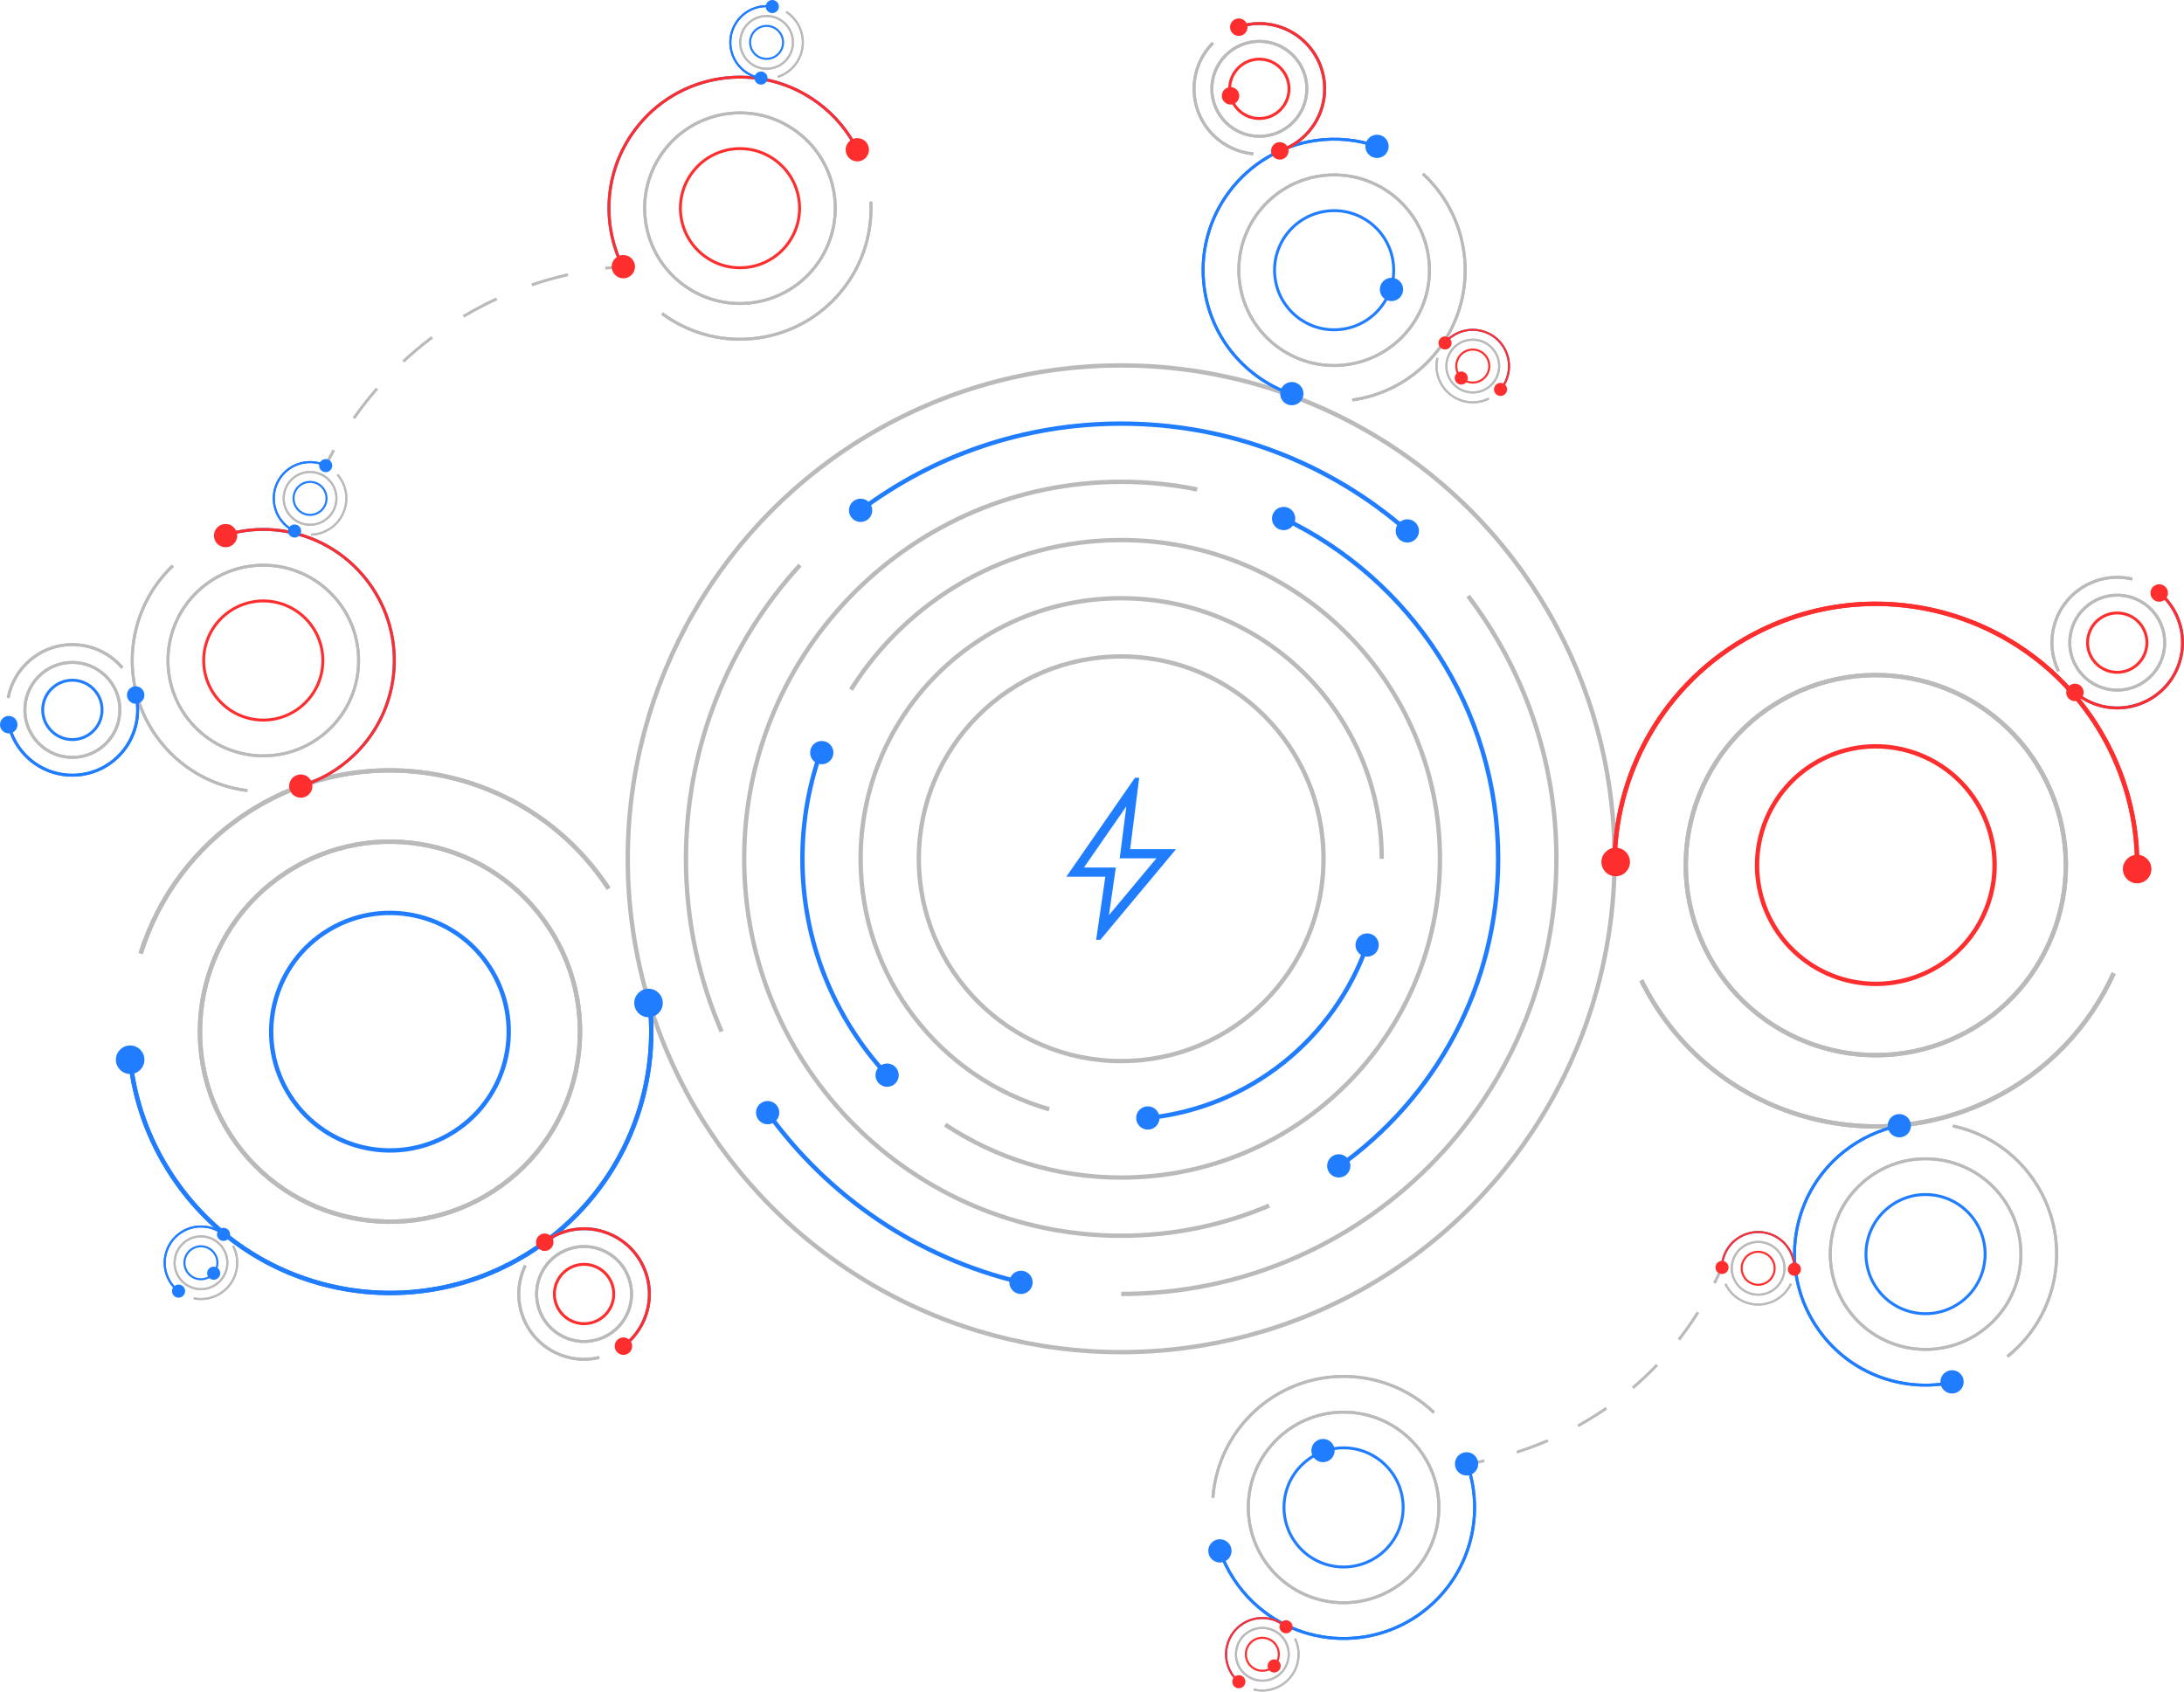 <?xml version="1.0" encoding="UTF-8"?>
<svg id="Layer_2" data-name="Layer 2" xmlns="http://www.w3.org/2000/svg" viewBox="0 0 749.85 580.84">
  <defs>
    <style>
      .cls-1, .cls-2, .cls-3, .cls-4, .cls-5, .cls-6, .cls-7, .cls-8, .cls-9, .cls-10, .cls-11, .cls-12, .cls-13 {
        fill: none;
      }

      .cls-1, .cls-3, .cls-4 {
        stroke: #207dff;
      }

      .cls-1, .cls-9, .cls-11 {
        stroke-width: .7px;
      }

      .cls-2, .cls-8, .cls-9 {
        stroke: #ff2e2e;
      }

      .cls-14 {
        fill: #207dff;
      }

      .cls-3, .cls-8, .cls-10, .cls-12, .cls-13 {
        stroke-width: 1.5px;
      }

      .cls-15 {
        fill: #ff2e2e;
      }

      .cls-5, .cls-6, .cls-7, .cls-10, .cls-11, .cls-13 {
        stroke: #bababa;
      }

      .cls-6 {
        stroke-dasharray: 11.47 11.47;
      }

      .cls-7 {
        stroke-dasharray: 12.94 12.94;
      }

      .cls-16 {
        fill: #207dff;
      }

      .cls-12 {
        stroke: #207dff;
      }

      .cls-12, .cls-13 {
        stroke-miterlimit: 10;
      }
    </style>
  </defs>
  <g id="Layer_1-2" data-name="Layer 1">
    <g>
      <g>
        <path class="cls-5" d="M111.82,159.88c.75-1.53,1.68-3.32,2.78-5.31"/>
        <path class="cls-7" d="M121.48,143.61c6.83-9.71,16.93-21.15,31.44-31.02,18-12.25,35.78-17.36,48.48-19.55"/>
        <path class="cls-5" d="M207.8,92.1c2.28-.27,4.28-.44,5.97-.56"/>
      </g>
      <g>
        <path class="cls-5" d="M503.76,502.69c1.66-.27,3.64-.62,5.9-1.11"/>
        <path class="cls-6" d="M520.74,498.64c11.77-3.75,26.63-10.52,40.81-22.91,11.63-10.17,19.36-21.11,24.4-30.07"/>
        <path class="cls-5" d="M588.64,440.6c.99-1.98,1.83-3.8,2.54-5.43"/>
      </g>
      <g>
        <circle class="cls-13" cx="384.94" cy="294.88" r="169.41"/>
        <path class="cls-12" d="M295.48,175.19c24.94-18.67,55.91-29.73,89.47-29.73,37.62,0,71.98,13.9,98.25,36.84"/>
        <path class="cls-13" d="M247.75,354.2c-7.87-18.18-12.24-38.24-12.24-59.32,0-38.87,14.84-74.26,39.16-100.84"/>
        <path class="cls-12" d="M350.55,440.33c-35.6-8.39-66.28-29.5-86.98-58.28"/>
        <path class="cls-13" d="M504.07,204.66c19.02,25.07,30.3,56.33,30.3,90.22,0,82.52-66.9,149.42-149.42,149.42"/>
        <path class="cls-12" d="M440.72,178.05c43.56,20.84,73.65,65.32,73.65,116.83,0,43.66-21.61,82.27-54.72,105.71"/>
        <path class="cls-13" d="M435.75,413.97c-15.6,6.66-32.77,10.35-50.8,10.35-71.49,0-129.44-57.95-129.44-129.44s57.95-129.44,129.44-129.44c8.94,0,17.66.91,26.09,2.63"/>
        <path class="cls-12" d="M304.58,369.18c-18.05-19.52-29.08-45.62-29.08-74.3,0-12.78,2.19-25.05,6.22-36.45"/>
        <path class="cls-13" d="M292.16,236.8c19.36-30.85,53.67-51.36,92.78-51.36,60.45,0,109.45,49,109.45,109.45s-49,109.45-109.45,109.45c-22.33,0-43.09-6.69-60.41-18.17"/>
        <path class="cls-12" d="M469.39,324.49c-11.25,32.1-40.29,55.84-75.3,59.4"/>
        <path class="cls-13" d="M360.25,380.89c-37.4-10.72-64.77-45.17-64.77-86.01,0-49.41,40.05-89.46,89.46-89.46s89.46,40.05,89.46,89.46"/>
        <circle class="cls-13" cx="384.94" cy="294.88" r="69.47"/>
        <circle class="cls-14" cx="459.65" cy="400.33" r="4"/>
        <circle class="cls-14" cx="350.55" cy="440.33" r="4"/>
        <circle class="cls-14" cx="304.58" cy="369.18" r="4"/>
        <circle class="cls-14" cx="263.56" cy="382.05" r="4"/>
        <circle class="cls-14" cx="282.14" cy="258.43" r="4"/>
        <circle class="cls-14" cx="483.19" cy="182.3" r="4"/>
        <circle class="cls-14" cx="394.09" cy="383.88" r="4"/>
        <circle class="cls-16" cx="469.39" cy="324.49" r="4"/>
        <circle class="cls-14" cx="440.72" cy="178.05" r="4"/>
        <circle class="cls-14" cx="295.48" cy="175.23" r="4"/>
        <path class="cls-16" d="M380.74,314.25l16.29-19.52h-12.59l2.28-17.86-14.56,21.01h10.94l-2.36,16.37ZM376.35,322.7l3.15-21.67h-13.38l23.55-33.96h1.45l-3.09,24.52h15.74l-25.97,31.11h-1.45Z"/>
      </g>
      <g>
        <path class="cls-3" d="M44.69,363.88c1.46,13.66,6.1,27.19,14.14,39.48,27.12,41.46,82.72,53.08,124.18,25.96,29.17-19.08,43.57-52.27,40.1-84.7"/>
        <path class="cls-10" d="M208.96,305.14c-27.12-41.46-82.72-53.08-124.18-25.96-18.09,11.84-30.5,29.09-36.49,48.24"/>
        <path class="cls-10" d="M169.61,408.84c30.15-19.72,38.61-60.16,18.88-90.31-19.73-30.15-60.16-38.61-90.31-18.88-30.15,19.73-38.61,60.16-18.88,90.31,19.73,30.15,60.16,38.61,90.31,18.88Z"/>
        <path class="cls-3" d="M156.21,388.37c18.85-12.33,24.13-37.6,11.8-56.44-12.33-18.85-37.6-24.13-56.44-11.8-18.85,12.33-24.13,37.6-11.8,56.44,12.33,18.85,37.6,24.13,56.44,11.8Z"/>
        <path class="cls-3" d="M44.69,363.88c1.46,13.66,6.1,27.19,14.14,39.48,27.12,41.46,82.72,53.08,124.18,25.96,29.17-19.08,43.57-52.27,40.1-84.7"/>
        <path class="cls-10" d="M208.96,305.14c-27.12-41.46-82.72-53.08-124.18-25.96-18.09,11.84-30.5,29.09-36.49,48.24"/>
        <path class="cls-10" d="M169.61,408.84c30.15-19.72,38.61-60.16,18.88-90.31-19.73-30.15-60.16-38.61-90.31-18.88-30.15,19.73-38.61,60.16-18.88,90.31,19.73,30.15,60.16,38.61,90.31,18.88Z"/>
        <circle class="cls-14" cx="222.66" cy="344.4" r="4.9"/>
        <circle class="cls-14" cx="44.69" cy="363.88" r="4.9"/>
      </g>
      <g>
        <path class="cls-8" d="M733.76,298.41c.22-13.74-2.73-27.73-9.2-40.91-21.85-44.46-75.61-62.8-120.07-40.95-31.29,15.37-49.64,46.55-50.15,79.16"/>
        <path class="cls-10" d="M563.53,336.62c21.85,44.47,75.61,62.8,120.07,40.95,19.4-9.54,33.83-25.15,42.12-43.41"/>
        <path class="cls-10" d="M615.27,238.51c-32.34,15.89-45.67,54.99-29.78,87.33,15.89,32.34,54.99,45.67,87.32,29.78,32.34-15.89,45.67-54.99,29.78-87.33-15.89-32.34-54.99-45.67-87.33-29.78Z"/>
        <path class="cls-8" d="M626.06,260.46c-20.21,9.93-28.54,34.37-18.61,54.58,9.93,20.21,34.37,28.55,54.58,18.61,20.21-9.93,28.54-34.37,18.61-54.58-9.93-20.21-34.37-28.54-54.58-18.61Z"/>
        <path class="cls-8" d="M733.76,298.41c.22-13.74-2.73-27.73-9.2-40.91-21.85-44.46-75.61-62.8-120.07-40.95-31.29,15.37-49.64,46.55-50.15,79.16"/>
        <path class="cls-10" d="M563.53,336.62c21.85,44.47,75.61,62.8,120.07,40.95,19.4-9.54,33.83-25.15,42.12-43.41"/>
        <path class="cls-10" d="M615.27,238.51c-32.34,15.89-45.67,54.99-29.78,87.33,15.89,32.34,54.99,45.67,87.32,29.78,32.34-15.89,45.67-54.99,29.78-87.33-15.89-32.34-54.99-45.67-87.33-29.78Z"/>
        <circle class="cls-15" cx="554.73" cy="295.98" r="4.9"/>
        <circle class="cls-15" cx="733.76" cy="298.41" r="4.9"/>
      </g>
      <g>
        <path class="cls-4" d="M294.35,51.42c-3.07-6.17-7.6-11.73-13.52-16.11-19.98-14.78-48.15-10.57-62.93,9.41-10.4,14.06-11.4,32.17-4.11,46.82"/>
        <path class="cls-5" d="M227.3,107.66c19.98,14.78,48.15,10.57,62.93-9.41,6.45-8.72,9.28-19,8.77-29.04"/>
        <path class="cls-5" d="M227.75,52.02c-10.75,14.53-7.69,35.02,6.84,45.77,14.53,10.75,35.02,7.69,45.77-6.84,10.75-14.53,7.69-35.02-6.84-45.77-14.53-10.75-35.02-7.69-45.77,6.84Z"/>
        <path class="cls-2" d="M237.62,59.32c-6.72,9.08-4.8,21.89,4.28,28.61s21.89,4.8,28.61-4.28c6.72-9.08,4.8-21.89-4.28-28.61-9.08-6.72-21.89-4.8-28.61,4.28Z"/>
        <path class="cls-2" d="M294.35,51.42c-3.07-6.17-7.6-11.73-13.52-16.11-19.98-14.78-48.15-10.57-62.93,9.41-10.4,14.06-11.4,32.17-4.11,46.82"/>
        <path class="cls-5" d="M227.3,107.66c19.98,14.78,48.15,10.57,62.93-9.41,6.45-8.72,9.28-19,8.77-29.04"/>
        <path class="cls-5" d="M227.75,52.02c-10.75,14.53-7.69,35.02,6.84,45.77,14.53,10.75,35.02,7.69,45.77-6.84,10.75-14.53,7.69-35.02-6.84-45.77-14.53-10.75-35.02-7.69-45.77,6.84Z"/>
        <circle class="cls-15" cx="214.02" cy="91.57" r="4"/>
        <circle class="cls-15" cx="294.35" cy="51.42" r="4"/>
      </g>
      <g>
        <path class="cls-4" d="M103.27,269.92c6.6-1.97,12.86-5.49,18.18-10.57,17.98-17.16,18.65-45.64,1.49-63.62-12.07-12.65-29.75-16.73-45.43-12.06"/>
        <path class="cls-5" d="M59.33,194.25c-17.98,17.16-18.65,45.64-1.49,63.61,7.49,7.85,17.13,12.39,27.12,13.6"/>
        <path class="cls-5" d="M114.07,204.21c-12.48-13.08-33.19-13.56-46.27-1.08-13.08,12.48-13.56,33.19-1.08,46.27s33.19,13.56,46.27,1.08c13.08-12.48,13.56-33.19,1.08-46.27Z"/>
        <path class="cls-2" d="M105.19,212.68c-7.8-8.17-20.74-8.48-28.92-.68s-8.48,20.74-.68,28.92c7.8,8.17,20.74,8.48,28.92.68,8.17-7.8,8.48-20.74.68-28.92Z"/>
        <path class="cls-2" d="M103.27,269.92c6.6-1.97,12.86-5.49,18.18-10.57,17.98-17.16,18.65-45.64,1.49-63.62-12.07-12.65-29.75-16.73-45.43-12.06"/>
        <path class="cls-5" d="M59.33,194.25c-17.98,17.16-18.65,45.64-1.49,63.61,7.49,7.85,17.13,12.39,27.12,13.6"/>
        <path class="cls-5" d="M114.07,204.21c-12.48-13.08-33.19-13.56-46.27-1.08-13.08,12.48-13.56,33.19-1.08,46.27s33.19,13.56,46.27,1.08c13.08-12.48,13.56-33.19,1.08-46.27Z"/>
        <circle class="cls-15" cx="77.45" cy="183.91" r="4"/>
        <circle class="cls-15" cx="103.27" cy="269.92" r="4"/>
      </g>
      <g>
        <path class="cls-4" d="M712.4,237.75c2.61,2.23,5.78,3.88,9.35,4.73,12.05,2.86,24.13-4.59,26.99-16.64,2.01-8.48-1.08-16.97-7.29-22.26"/>
        <path class="cls-5" d="M732.1,198.85c-12.05-2.86-24.13,4.59-26.99,16.64-1.25,5.26-.53,10.52,1.67,15.02"/>
        <path class="cls-5" d="M742.79,224.43c2.08-8.76-3.34-17.55-12.1-19.63-8.76-2.08-17.55,3.34-19.63,12.1s3.34,17.55,12.1,19.63c8.76,2.08,17.55-3.34,19.63-12.1Z"/>
        <path class="cls-2" d="M736.84,223.02c1.3-5.48-2.09-10.97-7.56-12.27s-10.97,2.09-12.27,7.56c-1.3,5.48,2.09,10.97,7.56,12.27s10.97-2.09,12.27-7.56Z"/>
        <path class="cls-2" d="M712.4,237.75c2.61,2.23,5.78,3.88,9.35,4.73,12.05,2.86,24.13-4.59,26.99-16.64,2.01-8.48-1.08-16.97-7.29-22.26"/>
        <path class="cls-5" d="M732.1,198.85c-12.05-2.86-24.13,4.59-26.99,16.64-1.25,5.26-.53,10.52,1.67,15.02"/>
        <path class="cls-5" d="M742.79,224.43c2.08-8.76-3.34-17.55-12.1-19.63-8.76-2.08-17.55,3.34-19.63,12.1s3.34,17.55,12.1,19.63c8.76,2.08,17.55-3.34,19.63-12.1Z"/>
        <circle class="cls-15" cx="741.34" cy="203.62" r="3"/>
        <circle class="cls-15" cx="712.4" cy="237.75" r="3"/>
      </g>
      <g>
        <path class="cls-4" d="M214.05,462.23c2.74-2.07,5.05-4.8,6.65-8.1,5.41-11.14.77-24.55-10.37-29.96-7.84-3.81-16.8-2.64-23.31,2.27"/>
        <path class="cls-5" d="M180.37,434.53c-5.41,11.14-.77,24.55,10.37,29.96,4.86,2.36,10.16,2.81,15.03,1.64"/>
        <path class="cls-5" d="M207.66,429.66c-8.1-3.94-17.86-.56-21.79,7.54-3.94,8.1-.56,17.86,7.54,21.79,8.1,3.94,17.86.56,21.79-7.54,3.94-8.1.56-17.86-7.54-21.79Z"/>
        <path class="cls-2" d="M204.99,435.16c-5.06-2.46-11.16-.35-13.62,4.71-2.46,5.06-.35,11.16,4.71,13.62s11.16.35,13.62-4.71.35-11.16-4.71-13.62Z"/>
        <path class="cls-2" d="M214.05,462.23c2.74-2.07,5.05-4.8,6.65-8.1,5.41-11.14.77-24.55-10.37-29.96-7.84-3.81-16.8-2.64-23.31,2.27"/>
        <path class="cls-5" d="M180.37,434.53c-5.41,11.14-.77,24.55,10.37,29.96,4.86,2.36,10.16,2.81,15.03,1.64"/>
        <path class="cls-5" d="M207.66,429.66c-8.1-3.94-17.86-.56-21.79,7.54-3.94,8.1-.56,17.86,7.54,21.79,8.1,3.94,17.86.56,21.79-7.54,3.94-8.1.56-17.86-7.54-21.79Z"/>
        <circle class="cls-15" cx="187.03" cy="426.55" r="3"/>
        <circle class="cls-15" cx="214.05" cy="462.23" r="3"/>
      </g>
      <g>
        <path class="cls-4" d="M418.84,532.53c2.28,6.5,6.09,12.58,11.42,17.66,17.99,17.14,46.47,16.45,63.61-1.54,12.06-12.66,15.29-30.51,9.88-45.95"/>
        <path class="cls-5" d="M492.34,485.03c-17.99-17.14-46.47-16.45-63.61,1.54-7.48,7.85-11.56,17.7-12.3,27.73"/>
        <path class="cls-5" d="M485,540.18c12.47-13.08,11.96-33.8-1.12-46.26-13.09-12.47-33.8-11.96-46.26,1.12-12.47,13.09-11.96,33.8,1.12,46.26,13.09,12.47,33.8,11.96,46.26-1.12Z"/>
        <path class="cls-4" d="M476.11,531.72c7.79-8.18,7.48-21.12-.7-28.92s-21.12-7.48-28.92.7c-7.79,8.18-7.48,21.12.7,28.92,8.18,7.79,21.12,7.48,28.92-.7Z"/>
        <path class="cls-4" d="M418.84,532.53c2.28,6.5,6.09,12.58,11.42,17.66,17.99,17.14,46.47,16.45,63.61-1.54,12.06-12.66,15.29-30.51,9.88-45.95"/>
        <path class="cls-5" d="M492.34,485.03c-17.99-17.14-46.47-16.45-63.61,1.54-7.48,7.85-11.56,17.7-12.3,27.73"/>
        <path class="cls-5" d="M485,540.18c12.47-13.08,11.96-33.8-1.12-46.26-13.09-12.47-33.8-11.96-46.26,1.12-12.47,13.09-11.96,33.8,1.12,46.26,13.09,12.47,33.8,11.96,46.26-1.12Z"/>
        <circle class="cls-14" cx="503.53" cy="502.64" r="4"/>
        <circle class="cls-14" cx="454.24" cy="498.08" r="4"/>
        <circle class="cls-14" cx="418.84" cy="532.53" r="4"/>
      </g>
      <g>
        <path class="cls-4" d="M472.78,50.26c-6.51-2.26-13.64-3.05-20.93-2.04-24.61,3.43-41.78,26.16-38.35,50.78,2.41,17.32,14.38,30.95,29.84,36.32"/>
        <path class="cls-5" d="M464.27,137.35c24.61-3.43,41.78-26.16,38.35-50.78-1.5-10.74-6.67-20.06-14.07-26.88"/>
        <path class="cls-5" d="M425.65,97.3c2.49,17.9,19.03,30.39,36.93,27.89,17.9-2.49,30.39-19.03,27.89-36.93-2.49-17.9-19.03-30.39-36.93-27.89-17.9,2.49-30.39,19.03-27.89,36.93Z"/>
        <path class="cls-4" d="M437.8,95.61c1.56,11.19,11.89,18.99,23.08,17.43,11.19-1.56,18.99-11.89,17.43-23.08-1.56-11.19-11.89-18.99-23.08-17.43-11.19,1.56-18.99,11.89-17.43,23.08Z"/>
        <path class="cls-4" d="M472.78,50.26c-6.51-2.26-13.64-3.05-20.93-2.04-24.61,3.43-41.78,26.16-38.35,50.78,2.41,17.32,14.38,30.95,29.84,36.32"/>
        <path class="cls-5" d="M464.27,137.35c24.61-3.43,41.78-26.16,38.35-50.78-1.5-10.74-6.67-20.06-14.07-26.88"/>
        <path class="cls-5" d="M425.65,97.3c2.49,17.9,19.03,30.39,36.93,27.89,17.9-2.49,30.39-19.03,27.89-36.93-2.49-17.9-19.03-30.39-36.93-27.89-17.9,2.49-30.39,19.03-27.89,36.93Z"/>
        <circle class="cls-14" cx="443.53" cy="135.16" r="4"/>
        <circle class="cls-14" cx="477.75" cy="99.39" r="4"/>
        <circle class="cls-14" cx="472.78" cy="50.26" r="4"/>
      </g>
      <g>
        <path class="cls-1" d="M76.75,423.85c-1.49-1.19-3.28-2.05-5.28-2.46-6.74-1.37-13.32,2.99-14.68,9.73-.96,4.74.91,9.4,4.45,12.23"/>
        <path class="cls-11" d="M66.52,445.81c6.74,1.37,13.32-2.99,14.68-9.73.6-2.94.1-5.85-1.2-8.31"/>
        <path class="cls-11" d="M60.12,431.8c-.99,4.9,2.18,9.68,7.08,10.68s9.68-2.18,10.68-7.08c.99-4.9-2.18-9.68-7.08-10.68s-9.68,2.18-10.68,7.08Z"/>
        <path class="cls-1" d="M63.44,432.48c-.62,3.06,1.36,6.05,4.42,6.67,3.06.62,6.05-1.36,6.67-4.42.62-3.06-1.36-6.05-4.42-6.67-3.06-.62-6.05,1.36-6.67,4.42Z"/>
        <path class="cls-1" d="M76.75,423.85c-1.49-1.19-3.28-2.05-5.28-2.46-6.74-1.37-13.32,2.99-14.68,9.73-.96,4.74.91,9.4,4.45,12.23"/>
        <path class="cls-11" d="M66.52,445.81c6.74,1.37,13.32-2.99,14.68-9.73.6-2.94.1-5.85-1.2-8.31"/>
        <path class="cls-11" d="M60.12,431.8c-.99,4.9,2.18,9.68,7.08,10.68s9.68-2.18,10.68-7.08c.99-4.9-2.18-9.68-7.08-10.68s-9.68,2.18-10.68,7.08Z"/>
        <circle class="cls-14" cx="61.3" cy="443.33" r="2.25"/>
        <circle class="cls-14" cx="73.37" cy="437.19" r="2.25"/>
        <circle class="cls-14" cx="76.75" cy="423.85" r="2.25"/>
      </g>
      <g>
        <path class="cls-4" d="M439.41,51.8c3.26-1.07,6.33-2.92,8.91-5.52,8.71-8.8,8.64-23-.16-31.71-6.19-6.13-15.06-7.91-22.8-5.36"/>
        <path class="cls-5" d="M416.45,14.73c-8.71,8.8-8.64,23,.16,31.71,3.84,3.8,8.71,5.93,13.7,6.39"/>
        <path class="cls-5" d="M443.85,18.91c-6.4-6.33-16.73-6.28-23.06.12-6.34,6.4-6.28,16.73.12,23.06,6.4,6.34,16.73,6.28,23.06-.12s6.28-16.73-.12-23.06Z"/>
        <path class="cls-2" d="M439.55,23.26c-4-3.96-10.45-3.93-14.41.07s-3.93,10.45.07,14.41c4,3.96,10.45,3.93,14.41-.07,3.96-4,3.93-10.45-.07-14.41Z"/>
        <path class="cls-2" d="M439.41,51.8c3.26-1.07,6.33-2.92,8.91-5.52,8.71-8.8,8.64-23-.16-31.71-6.19-6.13-15.06-7.91-22.8-5.36"/>
        <path class="cls-5" d="M416.45,14.73c-8.71,8.8-8.64,23,.16,31.71,3.84,3.8,8.71,5.93,13.7,6.39"/>
        <path class="cls-5" d="M443.85,18.91c-6.4-6.33-16.73-6.28-23.06.12-6.34,6.4-6.28,16.73.12,23.06,6.4,6.34,16.73,6.28,23.06-.12s6.28-16.73-.12-23.06Z"/>
        <circle class="cls-15" cx="425.32" cy="9.33" r="3"/>
        <circle class="cls-15" cx="439.41" cy="51.8" r="3"/>
        <circle class="cls-15" cx="422.49" cy="32.9" r="3"/>
      </g>
      <g>
        <path class="cls-1" d="M441.54,558.59c-1.44-1.25-3.2-2.18-5.18-2.66-6.68-1.63-13.42,2.46-15.05,9.15-1.15,4.7.54,9.43,3.97,12.39"/>
        <path class="cls-11" d="M430.45,580.13c6.68,1.63,13.42-2.46,15.05-9.15.71-2.92.33-5.84-.88-8.35"/>
        <path class="cls-11" d="M424.61,565.89c-1.19,4.86,1.79,9.76,6.65,10.95s9.76-1.79,10.95-6.65-1.79-9.76-6.65-10.95c-4.86-1.19-9.76,1.79-10.95,6.65Z"/>
        <path class="cls-9" d="M427.91,566.69c-.74,3.04,1.12,6.1,4.16,6.84s6.1-1.12,6.84-4.16-1.12-6.1-4.16-6.84-6.1,1.12-6.84,4.16Z"/>
        <path class="cls-9" d="M441.54,558.59c-1.44-1.25-3.2-2.18-5.18-2.66-6.68-1.63-13.42,2.46-15.05,9.15-1.15,4.7.54,9.43,3.97,12.39"/>
        <path class="cls-11" d="M430.45,580.13c6.68,1.63,13.42-2.46,15.05-9.15.71-2.92.33-5.84-.88-8.35"/>
        <path class="cls-11" d="M424.61,565.89c-1.19,4.86,1.79,9.76,6.65,10.95s9.76-1.79,10.95-6.65-1.79-9.76-6.65-10.95c-4.86-1.19-9.76,1.79-10.95,6.65Z"/>
        <circle class="cls-15" cx="425.34" cy="577.45" r="2.25"/>
        <circle class="cls-15" cx="441.54" cy="558.59" r="2.25"/>
        <circle class="cls-15" cx="437.47" cy="572.04" r="2.25"/>
      </g>
      <g>
        <path class="cls-1" d="M515.2,133.71c1.23-1.46,2.14-3.23,2.59-5.21,1.54-6.7-2.64-13.39-9.34-14.93-4.72-1.09-9.43.66-12.34,4.13"/>
        <path class="cls-11" d="M493.52,122.9c-1.54,6.7,2.64,13.39,9.34,14.93,2.93.67,5.85.26,8.34-.99"/>
        <path class="cls-11" d="M507.69,116.87c-4.88-1.12-9.74,1.92-10.86,6.8s1.92,9.74,6.8,10.86,9.74-1.92,10.86-6.8-1.92-9.74-6.8-10.86Z"/>
        <path class="cls-9" d="M506.93,120.18c-3.05-.7-6.09,1.2-6.79,4.25-.7,3.05,1.2,6.09,4.25,6.79s6.09-1.2,6.79-4.25c.7-3.05-1.2-6.09-4.25-6.79Z"/>
        <path class="cls-9" d="M515.2,133.71c1.23-1.46,2.14-3.23,2.59-5.21,1.54-6.7-2.64-13.39-9.34-14.93-4.72-1.09-9.43.66-12.34,4.13"/>
        <path class="cls-11" d="M493.52,122.9c-1.54,6.7,2.64,13.39,9.34,14.93,2.93.67,5.85.26,8.34-.99"/>
        <path class="cls-11" d="M507.69,116.87c-4.88-1.12-9.74,1.92-10.86,6.8s1.92,9.74,6.8,10.86,9.74-1.92,10.86-6.8-1.92-9.74-6.8-10.86Z"/>
        <circle class="cls-15" cx="496.13" cy="117.76" r="2.25"/>
        <circle class="cls-15" cx="515.2" cy="133.71" r="2.25"/>
        <circle class="cls-15" cx="501.7" cy="129.81" r="2.25"/>
      </g>
      <g>
        <path class="cls-1" d="M111.82,159.88c-1.72-.82-3.66-1.26-5.7-1.21-6.88.18-12.3,5.91-12.12,12.79.13,4.84,3,8.96,7.09,10.91"/>
        <path class="cls-11" d="M106.79,183.58c6.88-.18,12.3-5.91,12.12-12.79-.08-3-1.22-5.73-3.04-7.83"/>
        <path class="cls-11" d="M97.4,171.37c.13,5,4.3,8.95,9.3,8.81,5-.13,8.95-4.3,8.81-9.3-.13-5-4.3-8.95-9.3-8.81s-8.95,4.3-8.81,9.3Z"/>
        <path class="cls-1" d="M100.79,171.28c.08,3.13,2.69,5.59,5.81,5.51s5.59-2.69,5.51-5.81-2.69-5.59-5.81-5.51-5.59,2.69-5.51,5.81Z"/>
        <path class="cls-1" d="M111.82,159.88c-1.72-.82-3.66-1.26-5.7-1.21-6.88.18-12.3,5.91-12.12,12.79.13,4.84,3,8.96,7.09,10.91"/>
        <path class="cls-11" d="M106.79,183.58c6.88-.18,12.3-5.91,12.12-12.79-.08-3-1.22-5.73-3.04-7.83"/>
        <path class="cls-11" d="M97.4,171.37c.13,5,4.3,8.95,9.3,8.81,5-.13,8.95-4.3,8.81-9.3-.13-5-4.3-8.95-9.3-8.81s-8.95,4.3-8.81,9.3Z"/>
        <circle class="cls-14" cx="101.15" cy="182.34" r="2.25"/>
        <circle class="cls-14" cx="111.82" cy="159.88" r="2.25"/>
      </g>
      <g>
        <path class="cls-4" d="M3,248.83c.77,3.35,2.33,6.56,4.69,9.37,7.97,9.47,22.12,10.69,31.59,2.72,6.67-5.61,9.24-14.28,7.41-22.22"/>
        <path class="cls-5" d="M42,229.32c-7.97-9.47-22.12-10.69-31.59-2.72-4.13,3.48-6.7,8.13-7.61,13.06"/>
        <path class="cls-5" d="M35.35,256.24c6.89-5.8,7.78-16.09,1.98-22.98-5.8-6.89-16.09-7.78-22.98-1.98s-7.78,16.09-1.98,22.98c5.8,6.89,16.09,7.78,22.98,1.98Z"/>
        <path class="cls-4" d="M31.41,251.56c4.31-3.62,4.86-10.05,1.24-14.36-3.62-4.31-10.05-4.86-14.36-1.24s-4.86,10.05-1.24,14.36c3.62,4.31,10.05,4.86,14.36,1.24Z"/>
        <path class="cls-4" d="M3,248.83c.77,3.35,2.33,6.56,4.69,9.37,7.97,9.47,22.12,10.69,31.59,2.72,6.67-5.61,9.24-14.28,7.41-22.22"/>
        <path class="cls-5" d="M42,229.32c-7.97-9.47-22.12-10.69-31.59-2.72-4.13,3.48-6.7,8.13-7.61,13.06"/>
        <path class="cls-5" d="M35.35,256.24c6.89-5.8,7.78-16.09,1.98-22.98-5.8-6.89-16.09-7.78-22.98-1.98s-7.78,16.09-1.98,22.98c5.8,6.89,16.09,7.78,22.98,1.98Z"/>
        <circle class="cls-14" cx="46.58" cy="238.65" r="3"/>
        <circle class="cls-14" cx="3" cy="248.83" r="3"/>
      </g>
      <g>
        <path class="cls-4" d="M652.11,386.53c-6.75,1.37-13.29,4.33-19.05,8.92-19.43,15.5-22.61,43.81-7.12,63.23,10.9,13.67,28.15,19.3,44.19,16.03"/>
        <path class="cls-5" d="M689.18,465.8c19.43-15.5,22.61-43.81,7.12-63.23-6.76-8.48-15.97-13.86-25.81-15.95"/>
        <path class="cls-5" d="M635.54,451.03c11.27,14.13,31.86,16.45,45.99,5.17,14.13-11.27,16.45-31.86,5.18-45.99-11.27-14.13-31.86-16.45-45.99-5.18-14.13,11.27-16.45,31.86-5.17,45.99Z"/>
        <path class="cls-4" d="M645.13,443.38c7.04,8.83,19.91,10.28,28.74,3.23,8.83-7.04,10.28-19.91,3.23-28.74-7.04-8.83-19.91-10.28-28.74-3.23-8.83,7.04-10.28,19.91-3.23,28.74Z"/>
        <path class="cls-4" d="M652.11,386.53c-6.75,1.37-13.29,4.33-19.05,8.92-19.43,15.5-22.61,43.81-7.12,63.23,10.9,13.67,28.15,19.3,44.19,16.03"/>
        <path class="cls-5" d="M689.18,465.8c19.43-15.5,22.61-43.81,7.12-63.23-6.76-8.48-15.97-13.86-25.81-15.95"/>
        <path class="cls-5" d="M635.54,451.03c11.27,14.13,31.86,16.45,45.99,5.17,14.13-11.27,16.45-31.86,5.18-45.99-11.27-14.13-31.86-16.45-45.99-5.18-14.13,11.27-16.45,31.86-5.17,45.99Z"/>
        <circle class="cls-14" cx="670.21" cy="474.49" r="4"/>
        <circle class="cls-14" cx="652.11" cy="386.53" r="4"/>
      </g>
      <g>
        <path class="cls-1" d="M616.09,435.82c.05-1.91-.34-3.85-1.21-5.69-2.96-6.21-10.4-8.84-16.61-5.87-4.37,2.09-6.96,6.39-7.09,10.91"/>
        <path class="cls-11" d="M592.4,440.86c2.96,6.21,10.4,8.84,16.61,5.87,2.71-1.29,4.74-3.44,5.92-5.96"/>
        <path class="cls-11" d="M599.73,427.32c-4.51,2.16-6.43,7.56-4.27,12.08s7.56,6.43,12.08,4.27c4.51-2.16,6.43-7.56,4.27-12.08s-7.56-6.43-12.08-4.27Z"/>
        <path class="cls-9" d="M601.2,430.38c-2.82,1.35-4.02,4.73-2.67,7.55s4.73,4.02,7.55,2.67,4.02-4.73,2.67-7.55-4.73-4.02-7.55-2.67Z"/>
        <path class="cls-9" d="M616.09,435.82c.05-1.91-.34-3.85-1.21-5.69-2.96-6.21-10.4-8.84-16.61-5.87-4.37,2.09-6.96,6.39-7.09,10.91"/>
        <path class="cls-11" d="M592.4,440.86c2.96,6.21,10.4,8.84,16.61,5.87,2.71-1.29,4.74-3.44,5.92-5.96"/>
        <path class="cls-11" d="M599.73,427.32c-4.51,2.16-6.43,7.56-4.27,12.08s7.56,6.43,12.08,4.27c4.51-2.16,6.43-7.56,4.27-12.08s-7.56-6.43-12.08-4.27Z"/>
        <circle class="cls-15" cx="591.24" cy="435.2" r="2.25"/>
        <circle class="cls-15" cx="616.09" cy="435.82" r="2.25"/>
      </g>
      <g>
        <path class="cls-1" d="M265.16,2.25c-1.88-.3-3.87-.17-5.8.46-6.54,2.12-10.13,9.15-8,15.69,1.49,4.6,5.42,7.74,9.89,8.46"/>
        <path class="cls-11" d="M267.04,26.4c6.54-2.12,10.13-9.15,8-15.69-.93-2.86-2.79-5.15-5.13-6.65"/>
        <path class="cls-11" d="M254.58,17.35c1.54,4.76,6.65,7.36,11.41,5.82s7.36-6.65,5.82-11.41c-1.54-4.76-6.65-7.36-11.41-5.82-4.76,1.54-7.36,6.65-5.82,11.41Z"/>
        <path class="cls-1" d="M257.81,16.3c.97,2.97,4.16,4.6,7.13,3.64s4.6-4.16,3.64-7.13-4.16-4.6-7.13-3.64-4.6,4.16-3.64,7.13Z"/>
        <path class="cls-1" d="M265.16,2.25c-1.88-.3-3.87-.17-5.8.46-6.54,2.12-10.13,9.15-8,15.69,1.49,4.6,5.42,7.74,9.89,8.46"/>
        <path class="cls-11" d="M267.04,26.4c6.54-2.12,10.13-9.15,8-15.69-.93-2.86-2.79-5.15-5.13-6.65"/>
        <path class="cls-11" d="M254.58,17.35c1.54,4.76,6.65,7.36,11.41,5.82s7.36-6.65,5.82-11.41c-1.54-4.76-6.65-7.36-11.41-5.82-4.76,1.54-7.36,6.65-5.82,11.41Z"/>
        <circle class="cls-14" cx="261.28" cy="26.81" r="2.25"/>
        <circle class="cls-14" cx="265.16" cy="2.25" r="2.25"/>
      </g>
    </g>
  </g>
</svg>